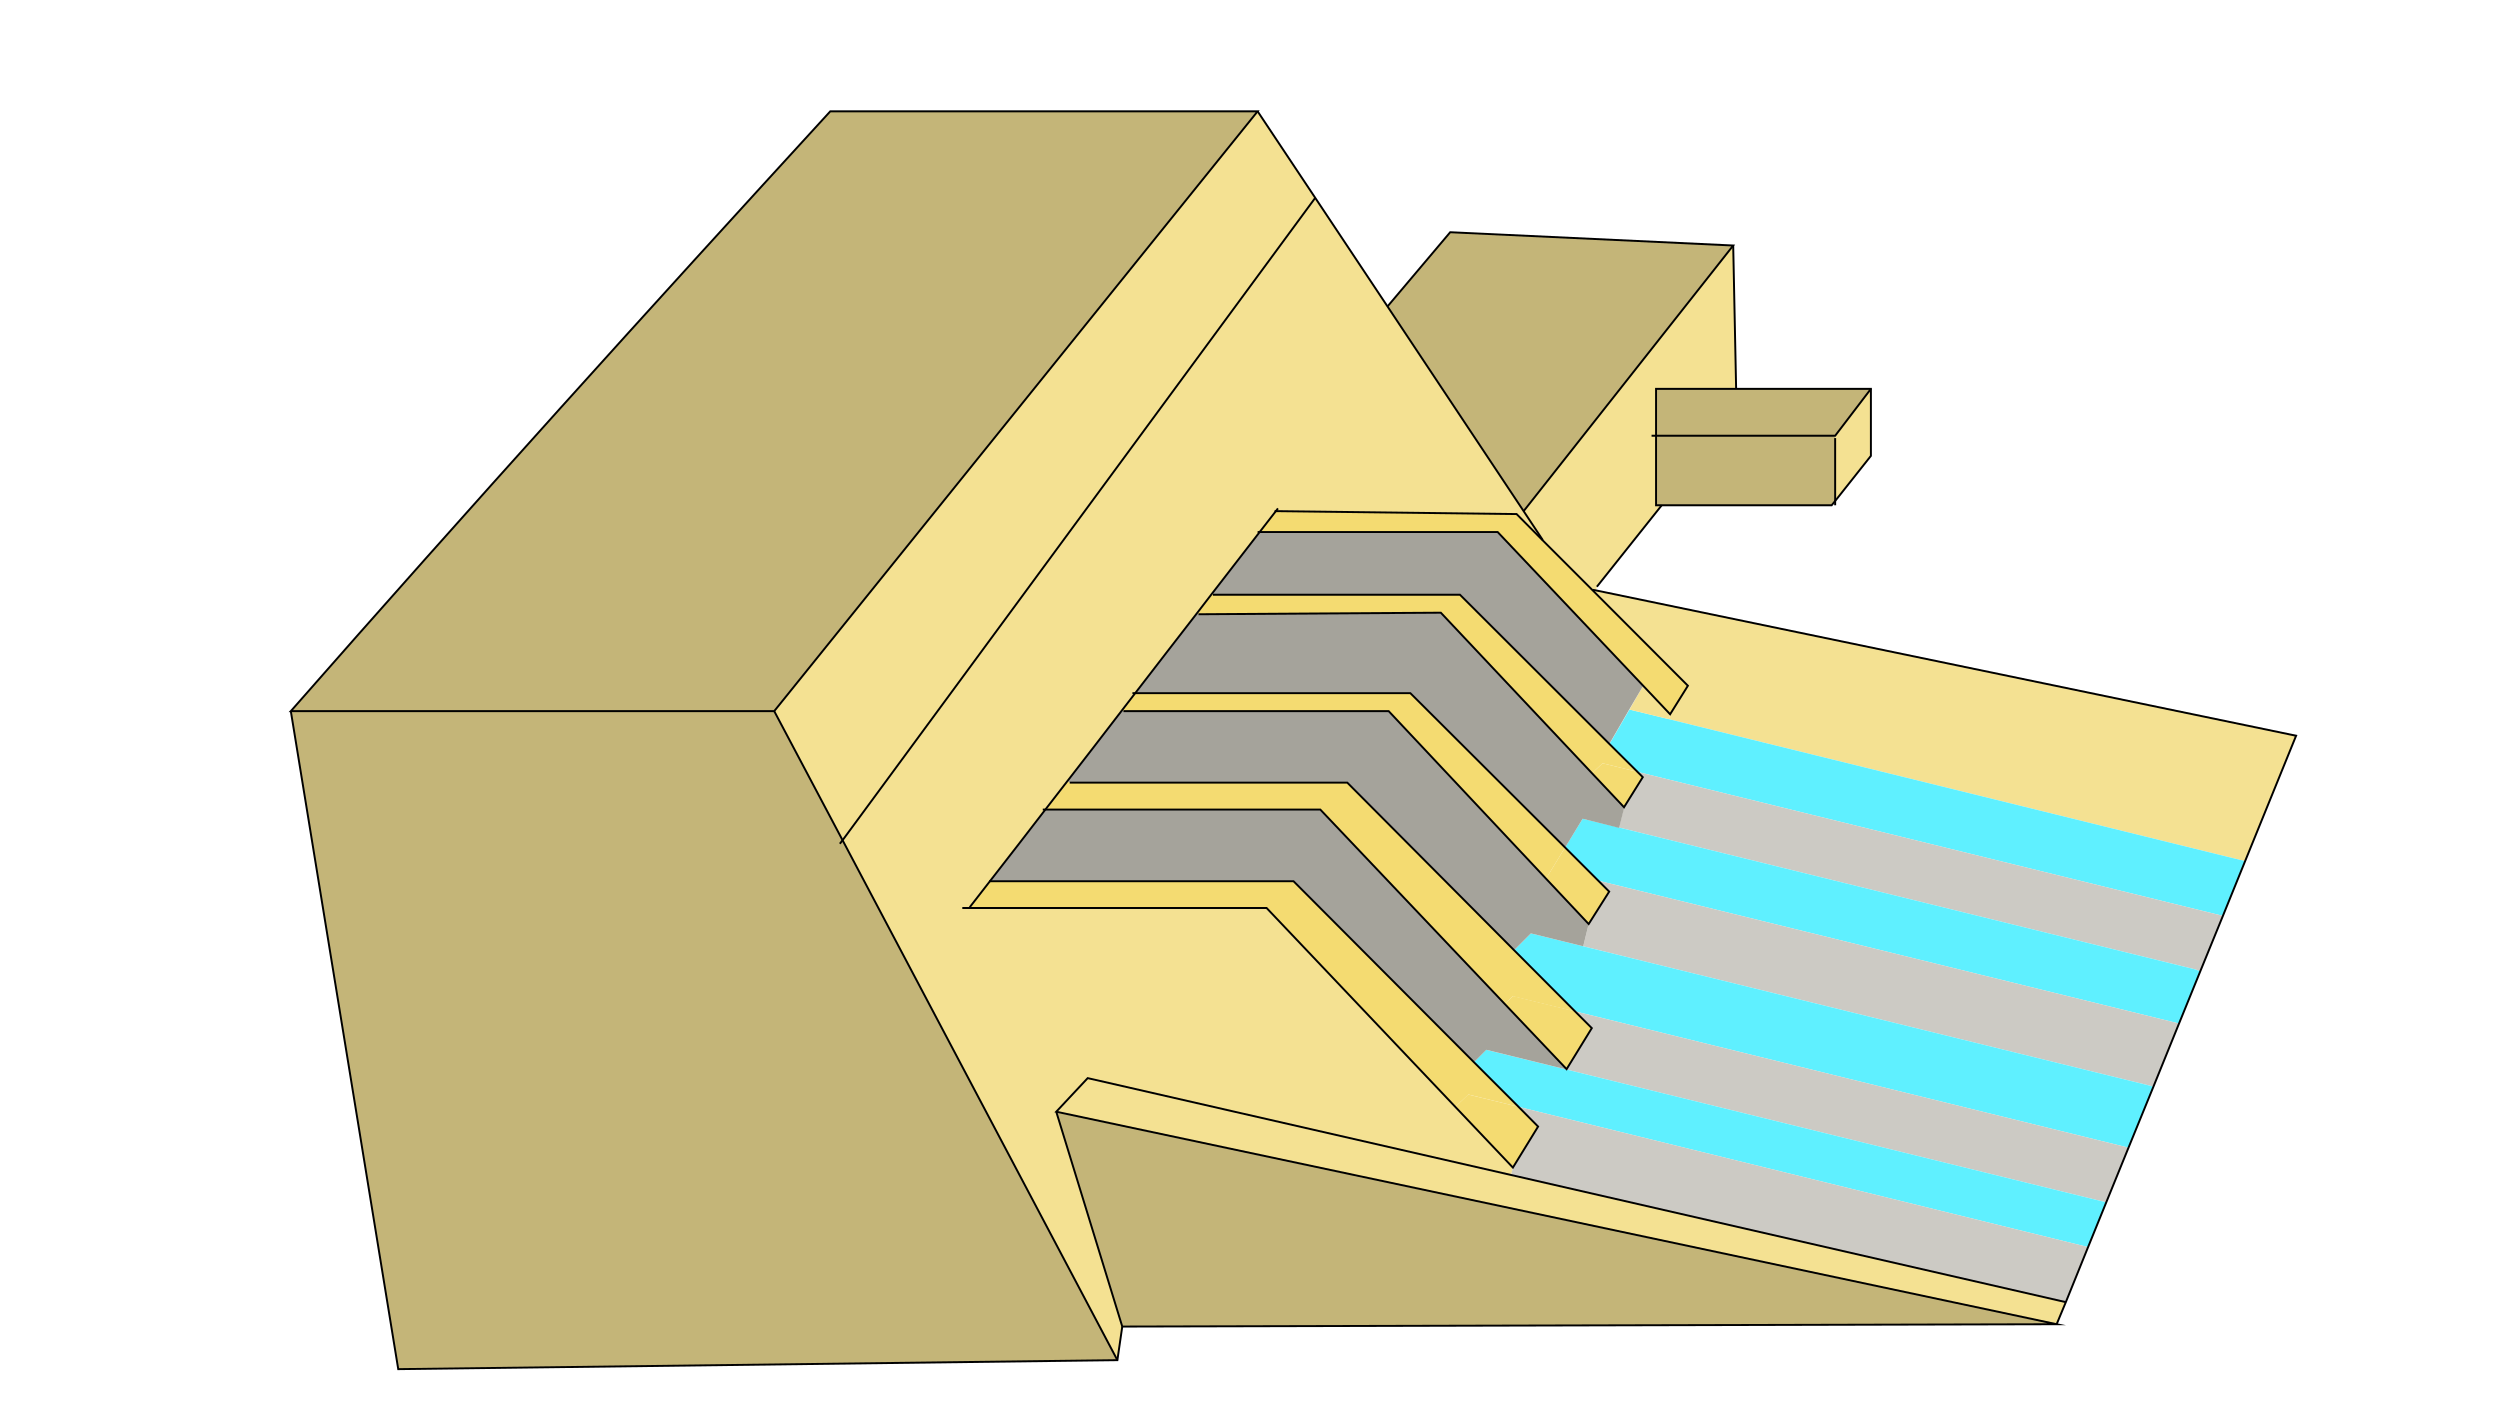 <?xml version="1.0" encoding="UTF-8"?>
<svg enable-background="new 0 0 1280 720" version="1.1" viewBox="0 0 1280 720" xml:space="preserve" xmlns="http://www.w3.org/2000/svg">


	
		
			<polygon points="815.3 302.1 789.8 276.6 789.9 276.5 780.1 261.7 887.4 125.7 888.9 199.1 847.9 199.1 847.9 220.8 847.9 223.1 847.9 258.7 850.8 258.7 817.6 300.4 817.2 302.3 815.5 302" fill="#F4E192"/>
			<path d="m574.6 679.2-2.5 17.2-140.7-266.2 242-329 37 55.6 69.7 104.8 9.9 14.8-0.1 0.1-13.4-13.4-123-1.5c-2.8 3.5-5.5 7.1-8.3 10.7-8.1 10.5-16.3 21.1-24.6 31.8-2.5 3.3-5.1 6.6-7.6 9.9-10.5 13.6-21.1 27.2-31.6 40.9-2.2 2.9-4.5 5.8-6.7 8.7-9.3 12.1-18.7 24.2-28 36.3-3.8 4.9-7.5 9.8-11.3 14.6-9.5 12.3-19 24.6-28.4 36.7-3.5 4.5-7 8.9-10.4 13.4v0.4h152l96.5 101.8 29.5 31.1-0.9 3.8-216.8-49.7-16 17.2 33.7 110z" fill="#F4E192"/>
			<path d="m789.8 276.6 25.5 25.5 48.9 49-9.1 14.6-13.8-14.6-74.5-78.7h-121.7c2.8-3.6 5.6-7.2 8.3-10.7l123 1.5 13.4 13.4z" fill="#F4DB71"/>
			<polygon points="1149.5 440.9 854.4 368.2 855.1 365.7 864.2 351.1 815.3 302.1 815.5 302 817.2 302.3 817.2 302.3 1175.6 376.7" fill="#F4E192"/>
			<polygon points="1149.5 440.9 1138.1 469 1138 468.9 838.4 395.2 823.9 380.8 824.4 380.3 834.3 363.3 854.4 368.2" fill="#5FF0FF"/>
			<polygon points="1138.1 469 1126.5 497.4 1124.2 496.4 829 423.7 831.5 413.3 841.1 397.9 838.4 395.2 1138 468.9" fill="#CCCAC4"/>
			<polygon points="1126.5 497.4 1115.6 524.2 1115.1 523.9 818.3 450.9 801.3 433.9 810.3 419.2 829 423.7 1124.2 496.4" fill="#5FF0FF"/>
			<polygon points="1115.6 524.2 1102.5 556.5 1101.3 556 810.6 484.5 813.4 473.1 823.9 456.5 818.3 450.9 1115.1 523.9" fill="#CCCAC4"/>
			<polygon points="1102.5 556.5 1089.8 587.6 806.4 517.8 775.2 486.5 783.8 477.9 810.6 484.5 1101.3 556" fill="#5FF0FF"/>
			<polygon points="806.4 517.8 1089.8 587.6 1078.4 615.6 802 547.6 802.1 547.4 815 526.4" fill="#CCCAC4"/>
			<polygon points="1078.4 615.6 1069.1 638.5 777.5 566.7 754.6 543.8 760.9 537.5 802 547.6" fill="#5FF0FF"/>
			<polygon points="1069.1 638.5 1057.7 666.7 773.7 601.6 774.6 597.8 787.5 576.8 777.5 566.7" fill="#CCCAC4"/>
			<polygon points="1057.7 666.7 1053 678 540.8 569.2 556.9 552 773.7 601.6" fill="#F4E192"/>
			<polygon points="1053 678 574.6 679.2 540.8 569.2" fill="#C4B578"/>
			<polygon points="957.9 199.1 957.9 233.4 939.6 256.5 939.6 224.3 939.6 223.1" fill="#F4E192"/>
			<polygon points="957.9 199.1 939.6 223.1 847.9 223.1 847.9 220.8 847.9 199.1 888.9 199.1" fill="#C4B578"/>
			<polygon points="939.6 224.3 939.6 256.5 937.8 258.7 850.8 258.7 847.9 258.7 847.9 223.1 939.6 223.1" fill="#C4B578"/>
			<polygon points="887.4 125.7 780.1 261.7 710.4 156.9 742.5 118.9" fill="#C4B578"/>
			<polygon points="841.3 351.1 855.1 365.7 854.4 368.2 834.3 363.3" fill="#F4E192"/>
			<path d="m841.3 351.1-7.1 12.1-9.9 17.1-0.5 0.5-76.4-76.3h-126.4l-0.5-0.3c8.3-10.7 16.5-21.3 24.6-31.8h121.7l74.5 78.7z" fill="#A5A39B"/>
			<polygon points="841.1 397.9 831.5 413.3 815.1 395.9 820.5 390.8 838.4 395.2" fill="#F4DB71"/>
			<path d="m838.4 395.2-17.9-4.4-5.4 5.1-77.4-82.2-124.2 0.8-0.5-0.5c2.5-3.3 5.1-6.6 7.6-9.9l0.5 0.3h126.5l76.4 76.3 14.4 14.5z" fill="#F4DB71"/>
			<path d="m810.3 419.2-9 14.8-79.2-79h-140.8c10.5-13.7 21.1-27.3 31.6-40.9l0.6 0.5 124.2-0.8 77.4 82.2 16.5 17.5-2.6 10.4-18.7-4.7z" fill="#A5A39B"/>
			<polygon points="818.3 450.9 823.9 456.5 813.4 473.1 791.3 449.6 792.4 448.5 801.3 433.9" fill="#F4DB71"/>
			<polygon points="806.4 517.8 815 526.4 802.1 547.4 770.4 514 774.7 510" fill="#F4DB71"/>
			<path d="m791.3 449.6 22.1 23.5-2.8 11.4-26.8-6.6-8.6 8.6-85.4-85.7h-142.1l-1.1-0.9c9.4-12.1 18.7-24.2 28-36.3l0.6 0.5h135.8l80.3 85.5z" fill="#A5A39B"/>
			<path d="m775.2 486.5 31.2 31.4-31.8-7.8-4.3 4-94.3-99.6h-140.7c3.8-4.9 7.5-9.7 11.3-14.6l1.1 0.9h142.1l85.4 85.7z" fill="#F4DB71"/>
			<path d="m770.4 514 31.7 33.4v0.2l-41.1-10.1-6.3 6.3-92.3-92.6h-155.5c9.4-12.1 18.9-24.3 28.4-36.7h140.7l94.4 99.5z" fill="#A5A39B"/>
			<path d="m801.3 433.9-8.8 14.5-1.1 1.1-80.4-85.4h-135.8l-0.6-0.5c2.2-2.9 4.5-5.8 6.7-8.7h140.8l79.2 79z" fill="#F4DB71"/>
			<polygon points="777.5 566.7 787.5 576.8 774.6 597.8 745.1 566.7 751.7 560.4" fill="#F4DB71"/>
			<path d="m777.5 566.7-25.7-6.3-6.7 6.3-96.5-101.8h-152v-0.4c3.4-4.4 6.9-8.9 10.4-13.4h155.4l92.3 92.6 22.8 23z" fill="#F4DB71"/>
			<polygon points="673.4 101.3 431.4 430.2 396.4 364.1 643.9 57" fill="#F4E192"/>
			<path d="M643.9,57L396.4,364.1H148.9C241.4,258.7,332.6,157.8,425.1,57H643.9z" fill="#C4B578"/>
			<polygon points="431.4 430.2 572.1 696.4 203.9 701 148.9 364.1 396.4 364.1" fill="#C4B578"/>
		
		<g fill="none" stroke="#000" stroke-miterlimit="10">
			<polyline points="579.8 354.9 581.3 354.9 722.1 354.9 801.3 433.9 818.3 450.9 823.9 456.5 813.4 473.1 791.3 449.6 711 364.1 575.2 364.1"/>
			<path d="m643.9 57h-218.8c-92.4 100.8-183.7 201.7-276.2 307.1h247.5l247.5-307.1z"/>
			<polyline points="789.9 276.5 780.1 261.7 710.4 156.9 673.4 101.3 643.9 57"/>
			<polyline points="1053 678 1057.7 666.7 1069.1 638.5 1078.4 615.6 1089.8 587.6 1102.5 556.5 1115.6 524.2 1126.5 497.4 1138.1 469 1149.5 440.9 1175.6 376.7 817.2 302.3 817.2 302.3 815.5 302"/>
			<polyline points="148.9 364.1 203.9 701 572.1 696.4 574.6 679.2"/>
			<polyline points="1057.7 666.7 773.7 601.6 556.9 552 540.8 569.2 1053 678 574.6 679.2 540.8 569.2"/>
			<polyline points="430 432 431.4 430.2 673.4 101.3"/>
			<polyline points="396.4 364.1 431.4 430.2 572.1 696.4"/>
			<polyline points="506.4 451.2 506.9 451.2 662.3 451.2 754.6 543.8 777.5 566.7 787.5 576.8 774.6 597.8 745.1 566.7 648.5 464.9 496.5 464.9 492.7 464.9"/>
			<polyline points="547.7 400.7 689.8 400.7 775.2 486.5 806.4 517.8 815 526.4 802.1 547.4 770.4 514 676 414.5 535.3 414.5 533.9 414.5"/>
			<polyline points="613.6 314.5 737.7 313.7 815.1 395.9 831.5 413.3 841.1 397.9 838.4 395.2 823.9 380.8 747.5 304.5 621 304.5"/>
			<polyline points="652.6 261.7 653.5 261.7 776.5 263.2 789.5 276.3 789.8 276.6 815.3 302.1 864.2 351.1 855.1 365.7 841.3 351.1 766.8 272.4 645.1 272.4 643.9 272.4"/>
			<polyline points="780.1 261.7 887.4 125.7 742.5 118.9 710.4 156.9"/>
			<line x1="888.9" x2="887.4" y1="199.1" y2="125.7"/>
			<line x1="817.6" x2="850.8" y1="300.4" y2="258.7"/>
			<path d="m496.5 464.5c3.4-4.4 6.9-8.9 10.4-13.4 9.4-12.1 18.9-24.3 28.4-36.7 3.8-4.9 7.5-9.7 11.3-14.6 9.4-12.1 18.7-24.2 28-36.3 2.2-2.9 4.5-5.8 6.7-8.7 10.5-13.7 21.1-27.3 31.6-40.9 2.5-3.3 5.1-6.6 7.6-9.9 8.3-10.7 16.5-21.3 24.6-31.8 2.8-3.6 5.6-7.2 8.3-10.7 0.3-0.4 0.6-0.8 0.9-1.2"/>
			<polyline points="939.6 224.3 939.6 256.5 939.6 258.7"/>
			<polygon points="847.9 223.1 847.9 220.8 847.9 199.1 888.9 199.1 957.9 199.1 957.9 233.4 939.6 256.5 937.8 258.7 850.8 258.7 847.9 258.7"/>
			<polyline points="957.9 199.1 939.6 223.1 847.9 223.1 845.6 223.1"/>
		</g>
	

</svg>
